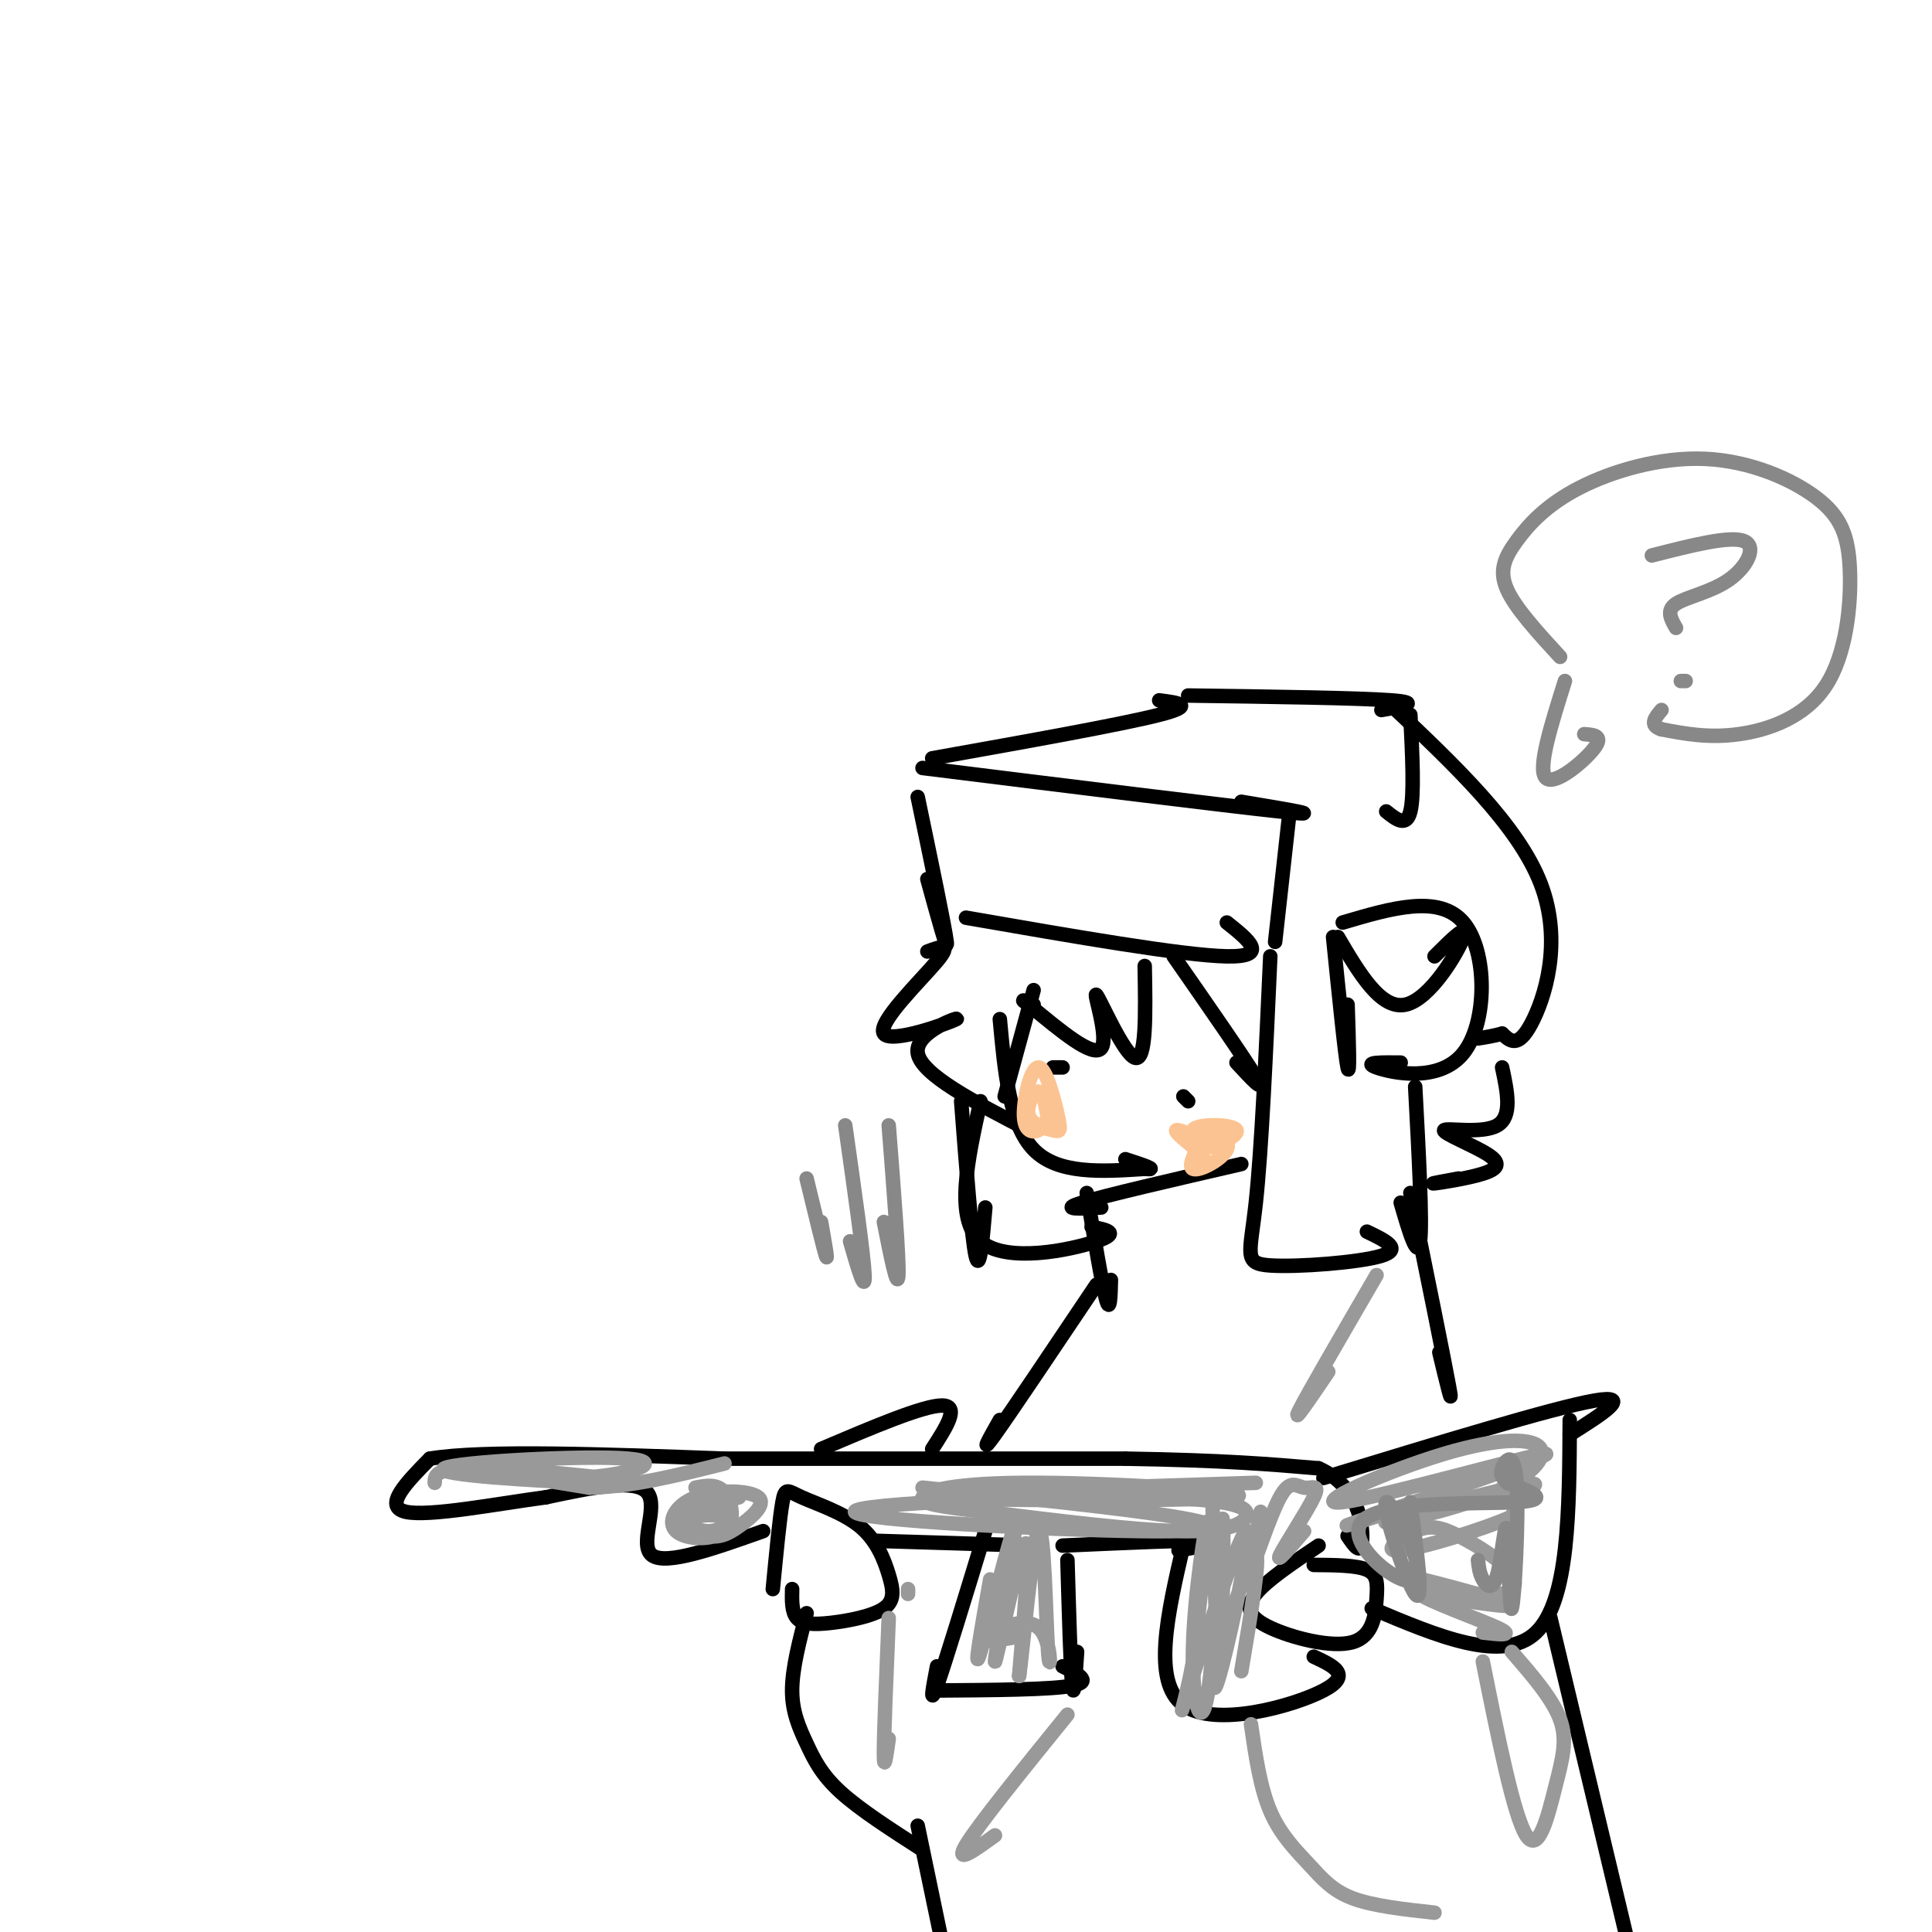 <svg viewBox='0 0 400 400' version='1.1' xmlns='http://www.w3.org/2000/svg' xmlns:xlink='http://www.w3.org/1999/xlink'><g fill='none' stroke='#000000' stroke-width='3' stroke-linecap='round' stroke-linejoin='round'><path d='M207,211c1.000,10.917 2.000,21.833 7,27c5.000,5.167 14.000,4.583 23,4'/><path d='M237,242c3.167,0.333 -0.417,-0.833 -4,-2'/><path d='M218,221c0.000,0.000 2.000,0.000 2,0'/><path d='M246,228c0.000,0.000 -1.000,-1.000 -1,-1'/><path d='M237,200c0.179,9.881 0.357,19.762 -2,19c-2.357,-0.762 -7.250,-12.167 -8,-13c-0.750,-0.833 2.643,8.905 1,11c-1.643,2.095 -8.321,-3.452 -15,-9'/><path d='M213,208c-2.333,-1.500 -0.667,-0.750 1,0'/><path d='M214,205c0.000,0.000 -6.000,22.000 -6,22'/><path d='M213,234c-11.172,-5.762 -22.344,-11.525 -23,-16c-0.656,-4.475 9.206,-7.663 8,-7c-1.206,0.663 -13.478,5.179 -15,3c-1.522,-2.179 7.708,-11.051 11,-15c3.292,-3.949 0.646,-2.974 -2,-2'/><path d='M190,165c2.833,13.583 5.667,27.167 6,30c0.333,2.833 -1.833,-5.083 -4,-13'/><path d='M191,159c31.500,3.917 63.000,7.833 74,9c11.000,1.167 1.500,-0.417 -8,-2'/><path d='M200,190c22.500,3.917 45.000,7.833 54,8c9.000,0.167 4.500,-3.417 0,-7'/><path d='M267,168c0.000,0.000 -3.000,27.000 -3,27'/><path d='M263,198c-0.905,20.054 -1.810,40.107 -3,51c-1.190,10.893 -2.667,12.625 3,13c5.667,0.375 18.476,-0.607 23,-2c4.524,-1.393 0.762,-3.196 -3,-5'/><path d='M276,194c1.250,12.333 2.500,24.667 3,27c0.500,2.333 0.250,-5.333 0,-13'/><path d='M278,191c10.000,-2.958 20.000,-5.917 25,0c5.000,5.917 5.000,20.708 0,27c-5.000,6.292 -15.000,4.083 -18,3c-3.000,-1.083 1.000,-1.042 5,-1'/><path d='M277,194c4.444,7.556 8.889,15.111 14,14c5.111,-1.111 10.889,-10.889 12,-14c1.111,-3.111 -2.444,0.444 -6,4'/><path d='M293,225c0.750,14.000 1.500,28.000 1,32c-0.500,4.000 -2.250,-2.000 -4,-8'/><path d='M203,228c-2.689,12.178 -5.378,24.356 0,29c5.378,4.644 18.822,1.756 24,0c5.178,-1.756 2.089,-2.378 -1,-3'/><path d='M193,157c19.583,-3.500 39.167,-7.000 47,-9c7.833,-2.000 3.917,-2.500 0,-3'/><path d='M246,144c17.667,0.250 35.333,0.500 42,1c6.667,0.500 2.333,1.250 -2,2'/><path d='M292,148c0.417,8.333 0.833,16.667 0,20c-0.833,3.333 -2.917,1.667 -5,0'/><path d='M199,228c1.083,14.167 2.167,28.333 3,32c0.833,3.667 1.417,-3.167 2,-10'/><path d='M257,241c-14.083,3.250 -28.167,6.500 -33,8c-4.833,1.500 -0.417,1.250 4,1'/><path d='M225,247c1.583,9.500 3.167,19.000 4,22c0.833,3.000 0.917,-0.500 1,-4'/><path d='M160,329c0.711,-7.380 1.422,-14.760 2,-18c0.578,-3.240 1.024,-2.339 4,-1c2.976,1.339 8.482,3.116 12,6c3.518,2.884 5.048,6.875 6,10c0.952,3.125 1.327,5.384 -1,7c-2.327,1.616 -7.357,2.589 -11,3c-3.643,0.411 -5.898,0.260 -7,-1c-1.102,-1.260 -1.051,-3.630 -1,-6'/><path d='M273,320c-5.359,3.585 -10.717,7.171 -13,10c-2.283,2.829 -1.490,4.902 3,7c4.490,2.098 12.678,4.222 17,3c4.322,-1.222 4.779,-5.791 5,-9c0.221,-3.209 0.206,-5.060 -2,-6c-2.206,-0.940 -6.603,-0.970 -11,-1'/><path d='M158,317c-10.067,3.578 -20.133,7.156 -23,5c-2.867,-2.156 1.467,-10.044 -1,-13c-2.467,-2.956 -11.733,-0.978 -21,1'/><path d='M113,310c-9.933,1.311 -24.267,4.089 -29,3c-4.733,-1.089 0.133,-6.044 5,-11'/><path d='M89,302c11.000,-1.833 36.000,-0.917 61,0'/><path d='M150,302c24.000,0.000 53.500,0.000 83,0'/><path d='M233,302c20.500,0.333 30.250,1.167 40,2'/><path d='M273,304c8.356,3.689 9.244,11.911 9,15c-0.244,3.089 -1.622,1.044 -3,-1'/><path d='M170,300c10.583,-4.500 21.167,-9.000 25,-9c3.833,0.000 0.917,4.500 -2,9'/><path d='M181,319c13.750,0.417 27.500,0.833 32,1c4.500,0.167 -0.250,0.083 -5,0'/><path d='M204,317c-4.167,13.667 -8.333,27.333 -10,32c-1.667,4.667 -0.833,0.333 0,-4'/><path d='M194,350c11.833,-0.083 23.667,-0.167 28,-1c4.333,-0.833 1.167,-2.417 -2,-4'/><path d='M221,323c0.333,11.417 0.667,22.833 1,26c0.333,3.167 0.667,-1.917 1,-7'/><path d='M220,320c13.000,-0.583 26.000,-1.167 30,-1c4.000,0.167 -1.000,1.083 -6,2'/><path d='M245,320c-3.267,14.111 -6.533,28.222 0,33c6.533,4.778 22.867,0.222 29,-3c6.133,-3.222 2.067,-5.111 -2,-7'/><path d='M274,306c23.750,-7.250 47.500,-14.500 56,-16c8.500,-1.500 1.750,2.750 -5,7'/><path d='M325,294c-0.083,18.750 -0.167,37.500 -7,44c-6.833,6.500 -20.417,0.750 -34,-5'/><path d='M292,247c3.500,17.250 7.000,34.500 8,40c1.000,5.500 -0.500,-0.750 -2,-7'/><path d='M227,266c-8.833,13.167 -17.667,26.333 -21,31c-3.333,4.667 -1.167,0.833 1,-3'/><path d='M167,334c-1.500,5.744 -3.000,11.488 -3,16c0.000,4.512 1.500,7.792 3,11c1.500,3.208 3.000,6.345 7,10c4.000,3.655 10.500,7.827 17,12'/><path d='M190,378c0.000,0.000 5.000,24.000 5,24'/><path d='M321,335c0.000,0.000 16.000,67.000 16,67'/></g>
<g fill='none' stroke='#FCC392' stroke-width='3' stroke-linecap='round' stroke-linejoin='round'><path d='M217,231c-0.446,1.230 -0.892,2.461 -2,3c-1.108,0.539 -2.878,0.388 -3,-3c-0.122,-3.388 1.402,-10.013 3,-10c1.598,0.013 3.268,6.664 4,10c0.732,3.336 0.526,3.358 -1,3c-1.526,-0.358 -4.372,-1.096 -5,-3c-0.628,-1.904 0.964,-4.972 2,-5c1.036,-0.028 1.518,2.986 2,6'/><path d='M217,232c0.333,0.333 0.167,-1.833 0,-4'/><path d='M249,239c-3.405,-2.677 -6.811,-5.354 -5,-5c1.811,0.354 8.838,3.738 9,4c0.162,0.262 -6.540,-2.600 -6,-4c0.540,-1.400 8.323,-1.339 9,0c0.677,1.339 -5.752,3.955 -8,4c-2.248,0.045 -0.314,-2.483 2,-3c2.314,-0.517 5.008,0.976 4,3c-1.008,2.024 -5.716,4.578 -7,4c-1.284,-0.578 0.858,-4.289 3,-8'/><path d='M250,234c0.833,-1.167 1.417,-0.083 2,1'/></g>
<g fill='none' stroke='#000000' stroke-width='3' stroke-linecap='round' stroke-linejoin='round'><path d='M288,146c13.178,12.444 26.356,24.889 31,37c4.644,12.111 0.756,23.889 -2,29c-2.756,5.111 -4.378,3.556 -6,2'/><path d='M311,214c-1.833,0.500 -3.417,0.750 -5,1'/><path d='M311,221c1.081,5.082 2.162,10.165 -1,12c-3.162,1.835 -10.565,0.423 -11,1c-0.435,0.577 6.100,3.144 9,5c2.900,1.856 2.165,3.000 -1,4c-3.165,1.000 -8.762,1.857 -10,2c-1.238,0.143 1.881,-0.429 5,-1'/><path d='M243,198c7.417,10.667 14.833,21.333 17,25c2.167,3.667 -0.917,0.333 -4,-3'/></g>
<g fill='none' stroke='#999999' stroke-width='3' stroke-linecap='round' stroke-linejoin='round'><path d='M285,264c-7.167,12.333 -14.333,24.667 -16,28c-1.667,3.333 2.167,-2.333 6,-8'/><path d='M259,357c0.952,6.554 1.905,13.107 4,18c2.095,4.893 5.333,8.125 8,11c2.667,2.875 4.762,5.393 9,7c4.238,1.607 10.619,2.304 17,3'/><path d='M307,344c3.214,16.012 6.429,32.024 9,36c2.571,3.976 4.500,-4.083 6,-10c1.500,-5.917 2.571,-9.690 1,-14c-1.571,-4.310 -5.786,-9.155 -10,-14'/><path d='M221,355c-9.250,11.417 -18.500,22.833 -21,27c-2.500,4.167 1.750,1.083 6,-2'/><path d='M184,335c-0.500,11.917 -1.000,23.833 -1,28c0.000,4.167 0.500,0.583 1,-3'/><path d='M188,329c0.000,0.000 0.000,1.000 0,1'/><path d='M90,307c0.026,-1.447 0.051,-2.894 7,-3c6.949,-0.106 20.821,1.128 28,2c7.179,0.872 7.664,1.382 -3,1c-10.664,-0.382 -32.476,-1.658 -30,-3c2.476,-1.342 29.241,-2.752 38,-2c8.759,0.752 -0.488,3.664 -11,4c-10.512,0.336 -22.289,-1.904 -22,-2c0.289,-0.096 12.645,1.952 25,4'/><path d='M122,308c8.833,-0.167 18.417,-2.583 28,-5'/><path d='M144,308c2.230,-0.430 4.460,-0.859 6,1c1.540,1.859 2.391,6.007 0,8c-2.391,1.993 -8.024,1.833 -10,0c-1.976,-1.833 -0.296,-5.338 4,-7c4.296,-1.662 11.208,-1.482 13,0c1.792,1.482 -1.537,4.267 -4,6c-2.463,1.733 -4.062,2.414 -7,2c-2.938,-0.414 -7.215,-1.923 -6,-3c1.215,-1.077 7.924,-1.722 10,-1c2.076,0.722 -0.479,2.810 -3,3c-2.521,0.190 -5.006,-1.517 -4,-3c1.006,-1.483 5.503,-2.741 10,-4'/><path d='M191,308c20.552,2.106 41.104,4.211 52,6c10.896,1.789 12.137,3.260 -7,3c-19.137,-0.260 -58.653,-2.252 -59,-4c-0.347,-1.748 38.474,-3.252 59,-3c20.526,0.252 22.757,2.260 22,4c-0.757,1.740 -4.502,3.211 -14,3c-9.498,-0.211 -24.749,-2.106 -40,-4'/><path d='M204,313c-9.617,-1.070 -13.660,-1.745 -13,-3c0.660,-1.255 6.022,-3.089 24,-3c17.978,0.089 48.571,2.101 40,3c-8.571,0.899 -56.306,0.685 -62,0c-5.694,-0.685 30.653,-1.843 67,-3'/><path d='M251,310c0.325,12.199 0.650,24.398 1,30c0.350,5.602 0.724,4.607 1,-4c0.276,-8.607 0.455,-24.826 0,-21c-0.455,3.826 -1.545,27.696 -3,36c-1.455,8.304 -3.276,1.044 -3,-10c0.276,-11.044 2.650,-25.870 3,-26c0.350,-0.130 -1.325,14.435 -3,29'/><path d='M247,344c-1.491,8.293 -3.720,14.527 -1,6c2.720,-8.527 10.389,-31.815 12,-33c1.611,-1.185 -2.836,19.734 -5,28c-2.164,8.266 -2.044,3.879 0,-4c2.044,-7.879 6.013,-19.251 7,-19c0.987,0.251 -1.006,12.126 -3,24'/><path d='M205,327c-1.809,10.223 -3.617,20.447 -2,15c1.617,-5.447 6.660,-26.563 7,-25c0.340,1.563 -4.024,25.805 -4,27c0.024,1.195 4.435,-20.659 6,-24c1.565,-3.341 0.282,11.829 -1,27'/><path d='M211,347c0.650,-4.225 2.774,-28.287 4,-30c1.226,-1.713 1.556,18.922 2,25c0.444,6.078 1.004,-2.402 -2,-5c-3.004,-2.598 -9.573,0.686 -11,2c-1.427,1.314 2.286,0.657 6,0'/><path d='M261,313c-1.406,6.721 -2.813,13.443 -2,12c0.813,-1.443 3.845,-11.050 6,-15c2.155,-3.950 3.433,-2.244 5,-2c1.567,0.244 3.422,-0.973 2,2c-1.422,2.973 -6.121,10.135 -7,12c-0.879,1.865 2.060,-1.568 5,-5'/><path d='M288,313c-7.166,2.273 -14.333,4.545 -4,1c10.333,-3.545 38.165,-12.909 36,-13c-2.165,-0.091 -34.326,9.090 -42,10c-7.674,0.910 9.139,-6.452 21,-10c11.861,-3.548 18.770,-3.283 20,-1c1.230,2.283 -3.217,6.584 -12,10c-8.783,3.416 -21.901,5.947 -20,5c1.901,-0.947 18.819,-5.370 26,-7c7.181,-1.630 4.623,-0.466 3,1c-1.623,1.466 -2.312,3.233 -3,5'/><path d='M313,314c-5.758,2.590 -18.654,6.564 -23,7c-4.346,0.436 -0.143,-2.665 3,-4c3.143,-1.335 5.225,-0.905 9,1c3.775,1.905 9.244,5.284 11,8c1.756,2.716 -0.199,4.769 -7,4c-6.801,-0.769 -18.446,-4.361 -16,-4c2.446,0.361 18.985,4.675 22,6c3.015,1.325 -7.492,-0.337 -18,-2'/><path d='M294,330c0.889,1.200 12.111,5.200 16,7c3.889,1.800 0.444,1.400 -3,1'/></g>
<g fill='none' stroke='#888888' stroke-width='3' stroke-linecap='round' stroke-linejoin='round'><path d='M292,311c1.443,10.758 2.885,21.516 1,19c-1.885,-2.516 -7.099,-18.307 -6,-19c1.099,-0.693 8.511,13.711 6,16c-2.511,2.289 -14.945,-7.538 -11,-12c3.945,-4.462 24.270,-3.561 32,-4c7.730,-0.439 2.865,-2.220 -2,-4'/><path d='M312,307c-0.731,-0.978 -1.560,-1.423 -1,-3c0.560,-1.577 2.507,-4.287 3,3c0.493,7.287 -0.470,24.571 -1,26c-0.530,1.429 -0.627,-12.999 -1,-16c-0.373,-3.001 -1.024,5.423 -2,9c-0.976,3.577 -2.279,2.308 -3,1c-0.721,-1.308 -0.861,-2.654 -1,-4'/><path d='M184,233c1.083,13.833 2.167,27.667 2,31c-0.167,3.333 -1.583,-3.833 -3,-11'/><path d='M175,233c1.917,13.500 3.833,27.000 4,31c0.167,4.000 -1.417,-1.500 -3,-7'/><path d='M167,244c1.750,7.250 3.500,14.500 4,16c0.500,1.500 -0.250,-2.750 -1,-7'/><path d='M324,141c-2.844,9.044 -5.689,18.089 -4,20c1.689,1.911 7.911,-3.311 10,-6c2.089,-2.689 0.044,-2.844 -2,-3'/><path d='M323,136c-4.647,-5.058 -9.293,-10.115 -11,-14c-1.707,-3.885 -0.473,-6.597 2,-10c2.473,-3.403 6.185,-7.498 13,-11c6.815,-3.502 16.731,-6.411 26,-6c9.269,0.411 17.890,4.143 23,8c5.110,3.857 6.710,7.838 7,15c0.290,7.162 -0.730,17.505 -5,24c-4.270,6.495 -11.792,9.141 -18,10c-6.208,0.859 -11.104,-0.071 -16,-1'/><path d='M344,151c-2.667,-0.833 -1.333,-2.417 0,-4'/><path d='M342,115c8.042,-2.054 16.083,-4.107 19,-3c2.917,1.107 0.708,5.375 -3,8c-3.708,2.625 -8.917,3.607 -11,5c-2.083,1.393 -1.042,3.196 0,5'/><path d='M348,141c0.000,0.000 1.000,0.000 1,0'/></g>
</svg>